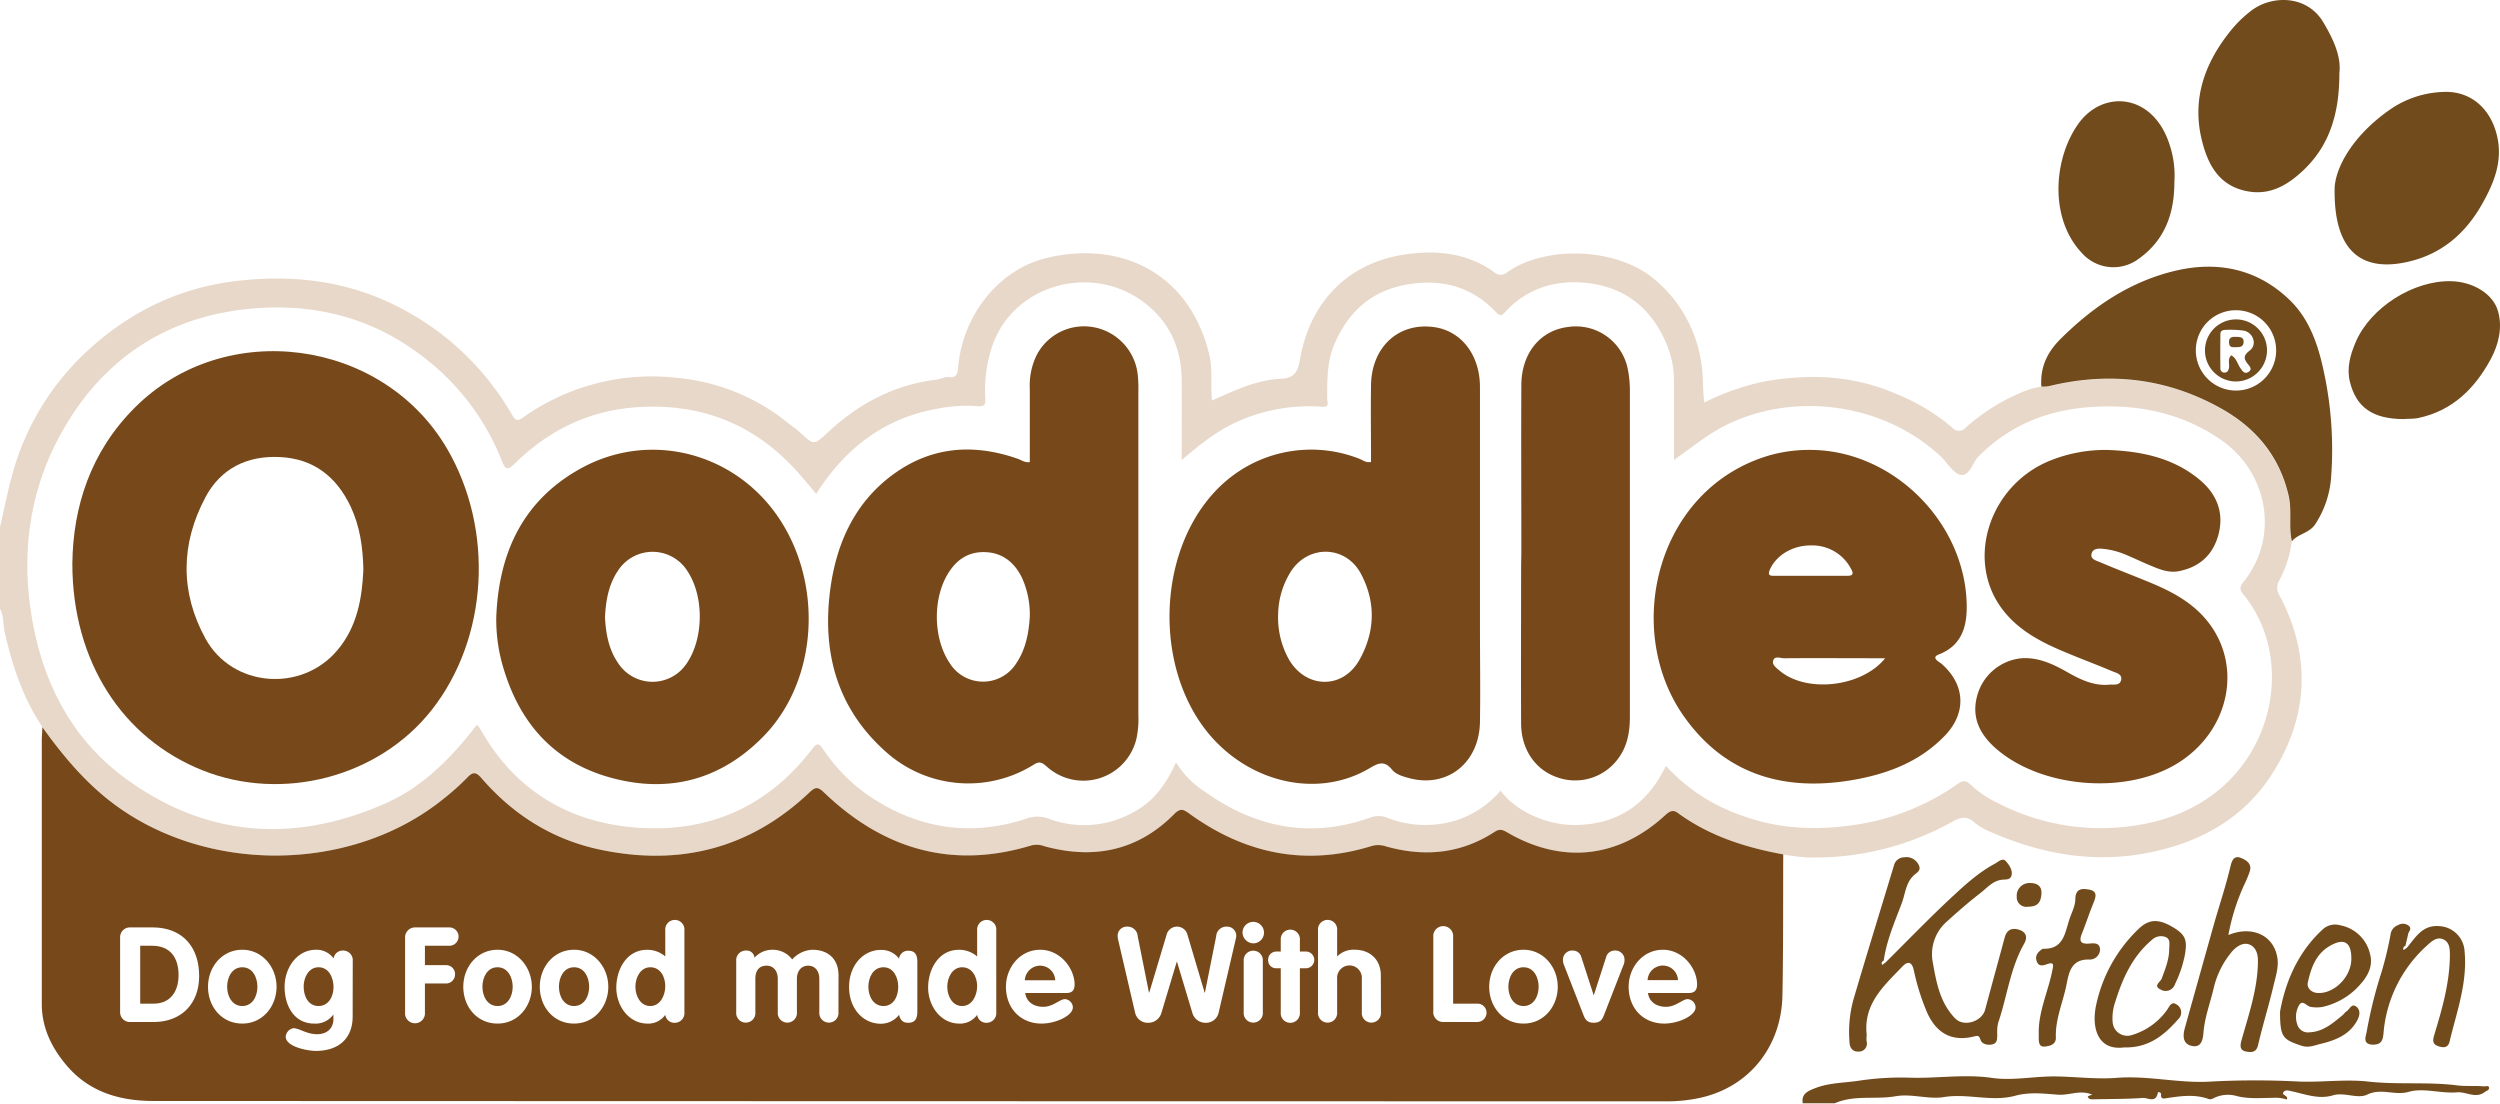<svg height="278.1" viewBox="0 0 630 278.1" width="630" xmlns="http://www.w3.org/2000/svg"><path d="m574.41 150a3.51 3.51 0 0 1 0-3.8 28.1 28.1 0 0 0 3.11-9.72c-.88-3.78.07-7.64-.82-11.49-2.24-9.71-8-16.7-16.33-21.59-13.84-8.08-28.63-9.83-44.15-6a9.36 9.36 0 0 1 -1.84.06 17.77 17.77 0 0 0 -3.25.75 50.28 50.28 0 0 0 -15.76 9.54 2.2 2.2 0 0 1 -3.41 0 50.86 50.86 0 0 0 -14-8.43c-10.74-4.74-21.87-5.2-33.22-3.21a61 61 0 0 0 -15.25 5.33c-.46-3.39-.22-6.54-.72-9.67a33.73 33.73 0 0 0 -11.97-21.49c-9.63-8.06-27.6-8.36-36.92-1.71a2.44 2.44 0 0 1 -3.22.12c-7.11-5.23-15.49-5.78-23.49-4.42-13.81 2.34-22.88 12-25.45 25.64-.61 3.23-1 5.38-5 5.55-6.13.26-11.71 3-17.31 5.46-.37-4 .24-7.8-.68-11.59-4.87-20.21-21.84-28.8-40.76-24.38-12.44 2.9-21.55 14.75-22.53 27.88-.12 1.54-.62 2.41-2.21 2.2-1.2-.15-2.17.51-3.28.64-10.55 1.27-19.47 6-27.16 13.13-3.71 3.44-3.59 3.54-7.38 0-.81-.77-1.78-1.35-2.64-2.06a52.07 52.07 0 0 0 -28.56-11.56 55.84 55.84 0 0 0 -38.21 9.89c-1.55 1.08-2 1.13-3-.6a69.14 69.14 0 0 0 -28-26.81c-13-6.84-26.91-8.57-41.44-6.85-15 1.78-27.72 8.21-38.45 18.47a65.82 65.82 0 0 0 -18 30.24c-1.21 4.41-2.11 8.92-3.11 13.39v20.47c1 1.9.75 4.06 1.21 6.08 1.93 8.42 4.63 16.52 9.48 23.77 4.76 6.62 9.89 12.87 16.31 18.05 23.71 19.11 61.37 19.12 85-.15a60.17 60.17 0 0 0 5.76-5.17c1.41-1.5 2.22-1.46 3.57.1 8 9.19 17.8 15.45 29.69 18 20.05 4.29 37.91-.09 53-14.33 1.39-1.32 2.06-1.55 3.61-.06 14.89 14.31 32.19 19.53 52.34 13.4a5.49 5.49 0 0 1 3.29.22c12.44 3.39 23.54 1.16 32.76-8.19 1.54-1.56 2.33-1.09 3.79 0 13.92 10.05 29.11 13.28 45.74 8.17a5.94 5.94 0 0 1 3.59 0c9.73 2.79 19 2 27.61-3.65 1.19-.77 2-.48 3.06.14 13.84 8.1 28 6.58 39.85-4.28 1-1 1.95-1.53 3.22-.59 8 5.81 17 8.71 26.57 10.45a55.9 55.9 0 0 0 5.74.72 71 71 0 0 0 36.82-9c2.08-1.16 3.7-1.51 5.61.25a14 14 0 0 0 3.9 2.29c12.84 5.64 26.08 8.05 40.07 5.25 12.86-2.57 23.76-8.63 30.83-19.58 9.28-14.4 10.19-29.83 1.99-45.27zm-12.07 46.09c-6.3 6.54-14.26 10.24-23.13 11.75a56.48 56.48 0 0 1 -35.85-5.52 26.81 26.81 0 0 1 -6.82-4.62c-1.23-1.2-2.06-1-3.42 0a59.87 59.87 0 0 1 -26.62 10.29c-9.41 1.32-18.64.82-27.62-2.49a46.08 46.08 0 0 1 -19.08-12.51c-4.58 9.59-12 14.68-22.49 14.91-7.42.17-15.41-3.49-19.17-8.66a24.56 24.56 0 0 1 -11.86 7.69 26.33 26.33 0 0 1 -16.58-.81 5.83 5.83 0 0 0 -4.38-.09c-15 5.34-28.88 2.6-41.61-6.47a23.25 23.25 0 0 1 -7.37-7.46c-2.54 5.74-5.86 10.17-11.25 12.86a25.29 25.29 0 0 1 -20.81 1.35 8.2 8.2 0 0 0 -5.83.05c-14.19 4.62-27.51 2.38-39.74-6a43.69 43.69 0 0 1 -11.33-11.63c-1.19-1.75-1.7-1.31-2.82.15-11.51 15-27.08 21.38-45.57 19.55-16.76-1.65-29.8-10-38.11-25a4.71 4.71 0 0 0 -.71-.77c-6.44 8.36-13.72 15.79-23.5 20-22.82 9.93-44.82 8.26-65-6.46-13.1-9.54-20.41-23.25-23.36-39-3.5-18.75-.61-36.6 9.91-52.66 10-15.28 24.53-24.22 42.6-26.49 16.25-2 31.59 1.21 44.93 11.22a60.9 60.9 0 0 1 20.73 26.9c.88 2.28 1.51 2.35 3.21.68 8.61-8.48 18.82-13.45 31-14.24 17.08-1.1 30.93 5 41.82 18.09 1 1.17 2 2.34 3.17 3.75 7.21-11.36 17-19 30.26-21.4a37 37 0 0 1 10.1-.71c2.34.24 2.3-.53 2.24-2.15a35.08 35.08 0 0 1 1.77-13c5.38-15.57 25-20.87 38.06-11.11 6.53 4.86 9.59 11.53 9.67 19.6.07 6.57 0 13.15 0 20.25 4.7-4 9.12-7.56 14.41-9.83a44 44 0 0 1 21-3.59c2 .15 1.26-1.22 1.26-2 0-4.74-.06-9.44 1.89-13.95 3.56-8.22 9.48-13.4 18.44-14.9 8.57-1.42 16.05.55 22.16 6.94.78.82 1.19 1.3 2.31.08 5.34-5.86 12.29-8.09 19.94-7.44 9.67.83 16.61 5.93 20.53 14.88a23.69 23.69 0 0 1 2.12 9.53v20.24c4.62-3.21 8.58-6.53 13.26-8.83 17.45-8.56 39.89-5.29 54 8 1.7 1.6 3.17 4.33 5.05 4.62 2.19.34 2.89-3.1 4.49-4.7 7.76-7.76 17.09-11.61 28-12.39 11.93-.86 23 1.38 32.93 8.19 12.15 8.27 14.84 24.7 5.78 35.88-1 1.2-1 2 0 3.17 10.98 13.44 8.88 33.88-3.01 46.22z" fill="#e8d8c9"/><path d="m563.35 96.13a7.88 7.88 0 0 0 7.94-7.79 7.82 7.82 0 1 0 -7.94 7.79zm-3.81-12c0-.77.62-1 1.29-1a25.19 25.19 0 0 1 4.61.19c2.42.5 3.41 3.54 1.51 5-1.54 1.19-1.63 1.94-.58 3.31.45.59 1.35 1.36.28 2.07s-1.59-.27-2.11-1c-.71-1-.95-2.47-2.28-3.16-1 1-.33 2.24-.58 3.28-.13.52-.34 1-.94 1.06a1 1 0 0 1 -1.2-1.07c-.05-2.97-.03-5.81 0-8.73z" fill="#714b1c"/><path d="m563.71 87.48c.63 0 1.66 0 1.69-1.31s-1-1.25-1.95-1.29-1.82.09-1.74 1.44.86 1.19 2 1.16z" fill="#714b1c"/><path d="m626 273.76c-2.19-.18-4.5 0-6.53-.21-7.58-1-15.18-.15-22.74-1-5.77-.63-11.59.23-17.41 0a212.34 212.34 0 0 0 -22.14 0c-8 .52-15.8-1.57-23.84-.93-5 .4-10.28-.3-15.43-.36-5.35-.05-10.83 1.14-16 .36-7-1-13.84.2-20.75-.05a70.94 70.94 0 0 0 -12.79.78c-3.71.55-7.5.49-11.08 1.92-1.78.71-3.39 1.4-3 3.76h8.06c4.93-2.18 10.26-.88 15.37-1.78 4-.7 8.34.85 12.07.22 6.11-1 12.08 1.26 18-.33 3.59-1 7.27-.55 10.76-.28 2.88.23 5.72-1.32 8.69 0a8 8 0 0 0 -1.12.42c.18.77.79.77 1.44.75 4.16-.1 8.33-.05 12.48-.35 1.2-.08 3.24 1.39 3.73-1.28.07-.42.87 0 .83.31-.19 1.44.84 1.12 1.5 1 3.45-.5 6.9-1 10.3.18a1.5 1.5 0 0 0 1.38-.12 8 8 0 0 1 6-.53c3.1.74 6.15.43 9.21.41a8.87 8.87 0 0 1 3.27.43c.58-1.12-1.62-1-.71-2 .47-.5 1.33-.22 2.06-.06 3.39.74 6.76 2.08 10.31 1 2.94-.86 6.21 1 8.64-.19 3.56-1.72 6.9.35 10.5-.7s8.09.48 12.11.14c2.36-.2 4.69 1.68 7-.09.45-.34 1.13-.44 1.07-1.08s-.81-.3-1.24-.34z" fill="#714b1c"/><path d="m516.26 97.33c15.52-3.8 30.31-2 44.15 6 8.37 4.89 14.09 11.88 16.33 21.59.89 3.85-.06 7.71.82 11.49 1.55-1.9 4.27-2 5.82-4.21a24.92 24.92 0 0 0 4.1-12.52 93 93 0 0 0 -1.78-25.58c-1.41-6.79-3.55-13.47-8.6-18.4-8-7.79-17.92-10-28.65-7.53-11.47 2.65-20.89 9-29.19 17.24-3.44 3.43-5.16 7.2-4.84 12a9.36 9.36 0 0 0 1.84-.08zm47.09-19.15a10.12 10.12 0 1 1 -10 10.08 10.08 10.08 0 0 1 10-10.08z" fill="#714b1c"/><path d="m606.68 66c8.55-1.91 14.54-7.09 18.72-14.43 3.08-5.4 5.44-11.1 3.78-17.64-1.72-6.85-6.87-11.19-13.74-10.75a25 25 0 0 0 -12.52 4c-8.72 5.82-14.01 13.67-14.58 19.82-.43 16.6 6.99 21.54 18.34 19z" fill="#714b1c"/><path d="m566.46 48.22c5.47 1 9.74-1.45 13.47-4.83 7-6.33 9.61-14.57 9.59-24.95.51-4.09-1.44-8.48-4.09-12.89-4.06-6.77-12.82-6.86-18.09-2.88a30.28 30.28 0 0 0 -5.59 5.55c-6.31 8-9.34 16.88-6.93 26.93 1.49 6.18 4.28 11.75 11.64 13.07z" fill="#714b1c"/><path d="m629.51 78.45c-1.23-4.41-6.3-7.44-11.78-7.59-9.55-.25-20.43 6.64-24.14 15.44-1.31 3.11-2.25 6.39-1.44 9.8 1.58 6.59 5.81 9.51 13.65 9.51 1.06-.14 2.27 0 3.52-.25 8.65-1.82 14.31-7.41 18.32-14.81 1.99-3.69 3.04-7.91 1.87-12.1z" fill="#714b1c"/><path d="m539 65.18c6.6-4.72 8.94-11.46 8.94-19.25a24.67 24.67 0 0 0 -1.26-9.65c-4.19-12.79-16.78-13.82-23-5s-7.26 23.76.9 32.42a10.62 10.62 0 0 0 14.42 1.48z" fill="#714b1c"/><path d="m468.4 265a2 2 0 0 0 2-2.51c-.11-.6 0-1.24 0-1.85-.83-7.74 4.43-12.3 9.05-17.13 1.08-1.12 2.29-1.48 2.83 1a57.7 57.7 0 0 0 3.23 10.37c1.88 4.42 5.36 7.88 11.77 6.35 1.19-.28 1.39-.38 1.83.87.36 1 1.74 1.36 2.92 1.09 1.35-.3 1.24-1.42 1.28-2.47a9.9 9.9 0 0 1 .25-3.05c2.25-6.57 3-13.65 6.5-19.81 1-1.71.55-3.08-1.49-3.63-1.85-.49-2.93.3-3.41 2.11-1.62 6-3.29 12.07-4.91 18.11-.81 3-5.35 4.44-7.54 2.2-3.72-3.82-4.71-8.8-5.59-13.84a10.91 10.91 0 0 1 3.52-10.61c2.72-2.47 5.49-4.89 8.4-7.13 1.65-1.27 3.07-3.06 5.33-3.36 1-.14 2.26.14 2.55-1.17s-.64-2.62-1.46-3.54-1.91.2-2.73.64c-4.35 2.33-7.93 5.7-11.48 9-5.5 5.16-10.75 10.6-16.1 15.91l-.82.6c-.31-.5-.14-.85.37-1.07.71-5.06 2.75-9.72 4.53-14.43.91-2.4 1-5.22 3.12-7.13.75-.67 1.94-1.21 1.09-2.69a3.4 3.4 0 0 0 -3.57-1.79 2.68 2.68 0 0 0 -2.62 2.15c-3.42 11.3-6.92 22.57-10.24 33.9a30.94 30.94 0 0 0 -.95 10.34c.01 1.57.75 2.66 2.34 2.57z" fill="#714b1c"/><path d="m564.87 262.11c-.37 1.29-.53 2.59 1.17 2.89 1.3.23 2.54.3 3-1.67 1.16-5 2.71-9.93 3.88-14.93.53-2.25 1.32-4.55 1-6.9-.92-6.14-6.82-8.24-12.37-5.86a53.54 53.54 0 0 1 4-12.7 27.17 27.17 0 0 0 1.39-3.35c.65-2-1-2.91-2.28-3.41-1.51-.59-2.16.37-2.56 2.06-1.11 4.71-2.63 9.31-4 14q-3.76 13.36-7.5 26.76c-.57 2-.62 4.19 1.94 4.61 2.33.38 2.61-1.87 2.74-3.48.32-3.77 1.65-7.28 2.52-10.91a22.16 22.16 0 0 1 4.64-9.4c1-1.18 2.66-2.37 4.25-1.86s2.33 2.19 2.3 4v.93c-.18 6.66-2.35 12.9-4.12 19.22z" fill="#714b1c"/><path d="m589.72 233.17a4.59 4.59 0 0 0 -4.43 1.07c-6.51 6-9.48 13.73-10.72 20.71 0 6.43.68 7 5.39 8.57 1.84.61 3.31-.1 4.74-.44 3.74-.89 7.43-2.27 9.38-6.06.58-1.13.83-2.5-.33-3.37s-1.64.7-2.41 1.19c-.42.27-.71.75-1.11 1.07-2.45 2-4.8 4.07-8.21 4.23a2.77 2.77 0 0 1 -3-1.69 5.9 5.9 0 0 1 .37-5.19c.9-1.42 1.9.34 2.89.47a8.69 8.69 0 0 0 3.05 0 17.83 17.83 0 0 0 8.2-4.35c2.43-2.35 4.67-5.24 3.75-8.84a9.51 9.51 0 0 0 -7.56-7.37zm-5.72 17.06c-1.81-.13-2.67-1.52-2.45-2.54.79-3.66 2-7.26 5.57-9.32s5.44-1 5.42 3.25c-.01 4.59-4.38 8.88-8.54 8.61z" fill="#714b1c"/><path d="m606.16 238.35c.23-1 .5-2 .68-2.94.14-.72 1.11-1.41.08-2.18a2.36 2.36 0 0 0 -2.59-.11 2.89 2.89 0 0 0 -1.92 2.44 87.31 87.31 0 0 1 -2.89 11.4 117.09 117.09 0 0 0 -3.15 13.22c-.21 1.05-1.06 3 1.6 3.08 2.16 0 2.52-1.14 2.67-2.84a33.34 33.34 0 0 1 10.91-22.1c1.17-1.09 2.45-2.25 4-1.67 1.76.66 1.84 2.48 1.82 4.18-.07 7-2 13.59-4 20.18-.5 1.72 0 2.28 1.24 2.68s2.31.32 2.68-1.2c1.79-7.48 4.52-14.78 3.79-22.7a6.72 6.72 0 0 0 -6.34-6.4c-4.29-.37-6 2.81-8.19 5.43l-.82.6c-.25-.51-.08-.85.43-1.07z" fill="#714b1c"/><path d="m544.75 246.6c-.34.89-2.16 1.78-.41 2.68a2.47 2.47 0 0 0 3.76-1.28 29.9 29.9 0 0 0 2.5-7.42c.64-3.73.18-5.11-3.34-7.11s-5.82-1.78-8.33.61a37.22 37.22 0 0 0 -10.68 19.09c-1.24 5.57.22 11.66 7 10.78 6.32.17 10.22-3.19 13.72-7.17a2.32 2.32 0 0 0 -.51-3.68c-1.34-.87-1.8.65-2.43 1.49a16.68 16.68 0 0 1 -8.76 6.23 3.7 3.7 0 0 1 -4.88-3.19 12.49 12.49 0 0 1 .64-5.12c1.85-5.93 4.31-11.48 9.23-15.64a3.3 3.3 0 0 1 3.38-.77c1.4.48 1 1.87 1 3 .01 2.59-.97 5.04-1.89 7.5z" fill="#714b1c"/><path d="m513.76 259.79v1.55c0 1.17 0 2.57 1.58 2.39 1.21-.13 2.8-.5 2.74-2.29-.16-4.57 1.73-8.72 2.63-13.07.63-3.1 1.1-6.78 5.92-6.56a2.58 2.58 0 0 0 2.58-2.58c-.11-1.82-1.69-1.51-2.86-1.44-2.22.14-2.42-.8-1.68-2.6 1-2.52 1.85-5.12 2.88-7.64.61-1.49 1.08-2.94-1-3.35-1.72-.33-3.51-.45-3.57 2.38 0 1.65-.87 3.3-1.43 4.92-1.19 3.44-1.41 7.77-6.71 7.59a.52.52 0 0 0 -.28.13c-1 .71-1.75 1.57-1.36 2.85.44 1.45 1.35 1.37 2.66.9 1.93-.69 1.57.37 1.29 1.77-1.02 5.04-3.29 9.81-3.39 15.05z" fill="#714b1c"/><path d="m511.05 228.49c2.48 0 3.24-1.11 3.39-3.24.17-2.3-1.55-2.73-2.83-2.72a3.19 3.19 0 0 0 -3.39 3.45 2.41 2.41 0 0 0 2.83 2.51z" fill="#714b1c"/><g fill="#77481a"><path d="m51 194.11c20.21 8.08 44.42 1.73 57.74-15.14 14.3-18.12 15.9-45.48 3.86-66-16.28-27.68-55.92-32.97-78.6-10.28-11.16 11.13-15.62 25-15.77 39.4.03 24.52 12.53 43.91 32.77 52.02zm.75-68.78c3.91-7.33 10.56-10.56 18.82-10.15 8.47.42 14.21 4.94 17.78 12.45 2.35 5 3.1 10.25 3.22 15.93-.32 7.2-1.57 14.44-6.57 20.31-9 10.71-26.44 9.37-33.21-2.92-6.41-11.67-6.3-23.85-.03-35.62z"/><path d="m345.13 193.59c2.2-1.3 3.73-2 5.64.33 1 1.26 2.76 1.75 4.38 2.18 9.55 2.54 17.64-3.84 17.8-14.2.13-8.06 0-16.12 0-24.18q0-30.08 0-60.15c0-8.09-4.65-14.12-11.45-15.12-8.95-1.31-15.83 4.88-16 14.53-.1 6.48 0 13 0 19.42-1.23.28-2-.4-2.82-.74a33.1 33.1 0 0 0 -36.44 8.14c-15.06 16-15.41 45.81-.74 62.14 10.58 11.74 27.15 15.06 39.63 7.65zm-19.71-49.76c4.5-6.67 13.76-6.35 17.55.79s3.55 14.61-.37 21.63c-4.17 7.48-13.4 7.37-17.75 0a21.6 21.6 0 0 1 -2.76-11.44 20.87 20.87 0 0 1 3.33-10.98z"/><path d="m224.07 190.18a31.1 31.1 0 0 0 36.37 2.55c1.53-1 2.19-.56 3.35.45a13.74 13.74 0 0 0 22.66-7.35 23.54 23.54 0 0 0 .42-5.55v-81.54a35.92 35.92 0 0 0 -.13-4 13.66 13.66 0 0 0 -10.68-12.19 13.43 13.43 0 0 0 -14.85 7 17.32 17.32 0 0 0 -1.7 8.41q0 9.27 0 18.49c-1.3.17-2.05-.48-2.91-.79-11.28-4-22.07-3.15-31.78 4.08-9.39 7-13.94 17-15.53 28.31-2.29 16.5 1.71 31 14.78 42.13zm15.28-46.34c2.27-3.31 5.34-5 9.48-4.67s7 2.86 8.74 6.5a22.5 22.5 0 0 1 1.94 9.65c-.24 4.17-1 8.21-3.36 11.76a9.9 9.9 0 0 1 -16.84 0c-4.31-6.44-4.31-16.9.04-23.24z"/><path d="m488.61 164.91c5.75-2.25 7.11-7 7-12.53-.4-20.7-18.43-38.72-39-39a37 37 0 0 0 -10.42 1.29c-28.78 8.19-37.4 44-21.74 66 10.24 14.39 24.84 18.75 41.78 16 9-1.47 17.42-4.53 23.93-11.34 5.46-5.72 5.07-12.8-.83-18-.31-.27-.68-.46-1-.72-.84-.68-.93-1.23.28-1.7zm-42.56-21.46c1.61-3.58 5.8-6.07 10.36-6a11 11 0 0 1 10.08 5.95c.86 1.52.07 1.73-1.23 1.71-3 0-6 0-9 0s-6.17 0-9.26 0c-1.34 0-1.49-.44-.95-1.66zm2.33 25.49c-.78-.67-1.88-1.44-1.53-2.49.41-1.26 1.79-.57 2.71-.57 8.42-.06 16.84 0 25.5 0-5.93 7.35-19.96 8.84-26.68 3.06z"/><path d="m154 196c14.65 4 27.7.47 38.35-10.39 13.82-14.09 15.25-38.68 3.57-55.58-11.08-16-32-21.42-49.12-12.22-14.89 8-21.11 21.34-21.74 37.71a42.18 42.18 0 0 0 1.39 11.39c3.95 14.61 12.61 25.02 27.55 29.09zm1.47-51.76a10.37 10.37 0 0 1 17.79-.28c4.19 6.35 4.09 16.94-.21 23.22a10.33 10.33 0 0 1 -17.23 0c-2.45-3.54-3.15-7.55-3.36-11.6.19-4.08.85-7.92 2.99-11.35z"/><path d="m383.32 142.88c0 13.12-.06 26.25 0 39.37 0 6.69 3.67 11.85 9.24 13.68a13.39 13.39 0 0 0 15-4.48c2.49-3.16 3.17-6.88 3.17-10.79q0-40.92 0-81.85a27.81 27.81 0 0 0 -.53-5.81 13.33 13.33 0 0 0 -15.2-10.58c-6.91.91-11.58 6.63-11.62 14.57-.08 14.06 0 28.11 0 42.17z"/><path d="m144.66 243.75c-2.64 0-3.81 2.61-3.81 4.92s1.2 4.85 3.81 4.85 3.81-2.54 3.81-4.85-1.17-4.92-3.81-4.92z"/><path d="m163.87 243.75c-2.51 0-3.75 2.65-3.75 4.92s1.24 4.85 3.75 4.85 3.78-2.67 3.78-5-1.2-4.77-3.78-4.77z"/><path d="m125.38 243.75c-2.64 0-3.81 2.61-3.81 4.92s1.2 4.85 3.81 4.85 3.82-2.54 3.82-4.85-1.2-4.92-3.82-4.92z"/><path d="m222.64 243.75c-2.64 0-3.81 2.61-3.81 4.92s1.2 4.85 3.81 4.85 3.72-2.54 3.72-4.85-1.17-4.92-3.72-4.92z"/><path d="m80.27 243.75c-2.51 0-3.75 2.61-3.75 4.86 0 2.57 1.24 4.91 3.75 4.91s3.78-2.41 3.78-4.75-1.14-5.02-3.78-5.02z"/><path d="m38.33 238.33h-3v14.59h3.38c4.31 0 6.29-3.18 6.29-7.19 0-4.29-2-7.4-6.67-7.4z"/><path d="m61.06 243.75c-2.65 0-3.82 2.61-3.82 4.92s1.21 4.85 3.82 4.85 3.81-2.54 3.81-4.85-1.17-4.92-3.81-4.92z"/><path d="m383.93 243.75c-2.65 0-3.82 2.61-3.82 4.92s1.21 4.85 3.82 4.85 3.81-2.54 3.81-4.85-1.17-4.92-3.81-4.92z"/><path d="m415.19 247h7.66a3.82 3.82 0 0 0 -3.85-3.68 3.87 3.87 0 0 0 -3.81 3.68z"/><path d="m262.07 243.35a3.89 3.89 0 0 0 -3.82 3.68h7.67a3.82 3.82 0 0 0 -3.85-3.68z"/><path d="m419.62 205.45c-11.85 10.86-26 12.38-39.85 4.28-1.06-.62-1.87-.91-3.06-.14-8.6 5.62-17.88 6.44-27.61 3.65a5.94 5.94 0 0 0 -3.59 0c-16.63 5.11-31.82 1.88-45.74-8.17-1.46-1.06-2.25-1.53-3.79 0-9.22 9.35-20.32 11.58-32.76 8.19a5.49 5.49 0 0 0 -3.29-.22c-20.15 6.13-37.45.91-52.34-13.4-1.55-1.49-2.22-1.26-3.61.06-15.09 14.3-32.98 18.65-52.98 14.36-11.89-2.55-21.74-8.81-29.69-18-1.35-1.56-2.16-1.6-3.57-.1a60.17 60.17 0 0 1 -5.76 5.17c-23.59 19.27-61.25 19.26-85 .15-6.42-5.18-11.55-11.43-16.31-18.05 0 1.13-.14 2.27-.14 3.4q0 33.18 0 66.36c0 6.1 2.58 11.27 6.49 15.77 5.72 6.57 13.41 8.69 21.71 8.69q190.73.07 381.44.09a39.14 39.14 0 0 0 7.88-.81c12.8-2.63 20.85-13.08 21.12-25.78.24-11.87.15-23.76.21-35.64-9.54-1.74-18.62-4.64-26.57-10.45-1.24-.94-2.15-.37-3.19.59zm-380.89 52.09h-5.82a2.45 2.45 0 0 1 -2.64-2.54v-18.71a2.46 2.46 0 0 1 2.57-2.58h5.56c7.49 0 11.78 4.82 11.78 12.25 0 7.04-4.55 11.58-11.45 11.58zm22.33.4c-5.19 0-8.64-4.25-8.64-9.27s3.55-9.33 8.64-9.33 8.63 4.45 8.63 9.33-3.45 9.27-8.63 9.27zm27.81-1.81c0 5.79-3.78 8.7-9.27 8.7-2 0-7.6-1-7.6-3.61a2.36 2.36 0 0 1 1.94-2.11c1.54 0 3.25 1.51 6 1.51 2.34 0 4.08-1.37 4.08-3.82v-1.13h-.02a5.51 5.51 0 0 1 -4.85 2.27c-5 0-7.43-4.45-7.43-9.23s3.08-9.37 7.93-9.37a5.25 5.25 0 0 1 4.42 2.2 2.3 2.3 0 0 1 2.41-2 2.43 2.43 0 0 1 2.41 2.67zm24.36-17.8h-6.15v4.89h5.18a2.25 2.25 0 0 1 2.41 2.27 2.29 2.29 0 0 1 -2.41 2.35h-5.18v7.29a2.51 2.51 0 1 1 -5 0v-18.81a2.51 2.51 0 0 1 2.61-2.61h8.56a2.31 2.31 0 0 1 0 4.62zm12.15 19.61c-5.18 0-8.63-4.25-8.63-9.27s3.55-9.33 8.63-9.33 8.64 4.45 8.64 9.33-3.45 9.27-8.64 9.27zm19.28 0c-5.19 0-8.63-4.25-8.63-9.27s3.54-9.33 8.63-9.33 8.63 4.45 8.63 9.33-3.44 9.27-8.63 9.27zm27.81-2.88a2.43 2.43 0 0 1 -2.41 2.68 2.31 2.31 0 0 1 -2.41-2 5.24 5.24 0 0 1 -4.41 2.21c-4.86 0-7.93-4.52-7.93-9.07s2.57-9.53 7.76-9.53a6.94 6.94 0 0 1 4.58 1.67v-6.56a2.42 2.42 0 1 1 4.82 0zm38.82 0a2.42 2.42 0 1 1 -4.82 0v-8.4c0-1.94-1.07-3.31-2.81-3.31s-2.84 1.37-2.84 3.31v8.4a2.42 2.42 0 1 1 -4.82 0v-8.4c0-1.94-1.07-3.31-2.81-3.31-2 0-2.84 1.37-2.84 3.31v8.4a2.42 2.42 0 1 1 -4.82 0v-12.85a2.43 2.43 0 0 1 2.41-2.67 2 2 0 0 1 2.2 1.8 6 6 0 0 1 4.49-2 6.12 6.12 0 0 1 5 2.44 7.26 7.26 0 0 1 5.09-2.44c3.92 0 6.59 2.27 6.59 6.49zm19.88-.47c0 1.24 0 3.15-2.3 3.15-1.41 0-2-.77-2.31-2a5.78 5.78 0 0 1 -4.59 2.24c-4.52 0-8-3.85-8-9.27s3.55-9.33 8-9.33a5.52 5.52 0 0 1 4.59 2.2 2.27 2.27 0 0 1 2.31-2c2.3 0 2.3 1.9 2.3 3.14zm19.89.47a2.44 2.44 0 0 1 -2.41 2.68 2.31 2.31 0 0 1 -2.41-2 5.27 5.27 0 0 1 -4.42 2.21c-4.85 0-7.93-4.52-7.93-9.07s2.58-9.53 7.76-9.53a6.94 6.94 0 0 1 4.59 1.67v-6.56a2.42 2.42 0 1 1 4.82 0zm11.84-1.34c2.48 0 4.19-1.94 5.46-1.94a2.14 2.14 0 0 1 2 2.08c0 2.07-4.28 4.08-7.86 4.08-5.42 0-9-3.95-9-9.27 0-4.88 3.55-9.33 8.64-9.33s8.66 4.75 8.66 8.76c0 1.44-.63 2.14-2.1 2.14h-10.35c.34 2.38 2.31 3.48 4.55 3.48zm48.46-16.86-4.25 18.27a3.25 3.25 0 0 1 -3.31 2.61 3.41 3.41 0 0 1 -3.31-2.44l-3.88-12.92h-.07l-3.88 12.92a3.42 3.42 0 0 1 -3.32 2.44 3.26 3.26 0 0 1 -3.31-2.61l-4.25-18.27a4.24 4.24 0 0 1 -.13-1.14 2.29 2.29 0 0 1 2.37-2.21 2.57 2.57 0 0 1 2.68 2.41l2.84 14.22h.07l4.39-14.65a2.71 2.71 0 0 1 5.22 0l4.35 14.65h.07l2.84-14.22a2.57 2.57 0 0 1 2.68-2.41 2.3 2.3 0 0 1 2.38 2.21 4.24 4.24 0 0 1 -.18 1.14zm6.87 18.2a2.42 2.42 0 1 1 -4.82 0v-12.85a2.42 2.42 0 1 1 4.82 0zm-2.41-17.33a2.82 2.82 0 0 1 -2.71-2.78 2.71 2.71 0 1 1 2.71 2.78zm13.12 6.27h-1.37v11.11a2.42 2.42 0 1 1 -4.82 0v-11.11h-1.07a2 2 0 0 1 -2.11-2.1 2.06 2.06 0 0 1 2.11-2.11h1.07v-2.88a2.42 2.42 0 1 1 4.82 0v2.88h1.37a2.11 2.11 0 1 1 0 4.21zm19.06 11.06a2.42 2.42 0 1 1 -4.82 0v-8.4a3.12 3.12 0 1 0 -6.22 0v8.4a2.42 2.42 0 1 1 -4.82 0v-20.61a2.42 2.42 0 1 1 4.82 0v6.55h.04a5.72 5.72 0 0 1 4.38-1.67c3.78 0 6.59 2.41 6.59 6.49zm24.17 2.48h-8.37a2.48 2.48 0 0 1 -2.61-2.74v-18.68a2.51 2.51 0 1 1 5 0v16.8h6a2.28 2.28 0 0 1 2.41 2.41 2.34 2.34 0 0 1 -2.42 2.21zm11.75.4c-5.19 0-8.64-4.25-8.64-9.27s3.55-9.33 8.64-9.33 8.63 4.45 8.63 9.33-3.44 9.27-8.62 9.27zm25.16-14.66-4.85 12.45c-.47 1.24-1 2-2.61 2s-2.14-.77-2.61-2l-4.85-12.45a3.43 3.43 0 0 1 -.3-1.4 2.32 2.32 0 0 1 2.51-2.34 2.2 2.2 0 0 1 2.14 1.7l3.08 9.51h.06l3.08-9.51a2.21 2.21 0 0 1 2.14-1.7 2.32 2.32 0 0 1 2.51 2.34 3.43 3.43 0 0 1 -.29 1.4zm18.58 4.82c0 1.44-.64 2.14-2.11 2.14h-10.26c.33 2.38 2.31 3.48 4.55 3.48 2.47 0 4.18-1.94 5.45-1.94a2.15 2.15 0 0 1 2 2.08c0 2.07-4.29 4.08-7.87 4.08-5.42 0-9-3.95-9-9.27 0-4.88 3.54-9.33 8.63-9.33s8.62 4.75 8.62 8.76z"/><path d="m242.46 243.75c-2.51 0-3.75 2.65-3.75 4.92s1.24 4.85 3.75 4.85 3.78-2.67 3.78-5-1.24-4.77-3.78-4.77z"/><path d="m555.55 155.68c-3.61-4.1-8.38-6.65-13.37-8.73-4.29-1.79-8.65-3.43-12.92-5.26-.93-.4-2.54-.73-2.19-2.16s2-1.34 3.15-1.2a19.72 19.72 0 0 1 4.49 1.07c2.32.88 4.53 2 6.82 2.95s4.73 2.1 7.46 1.6c5.19-1 8.57-4 10-9 1.55-5.56-.25-10.29-4.51-13.91-6.71-5.68-14.85-7.34-23.38-7.65a37.15 37.15 0 0 0 -14.28 2.61c-15.21 6-21.54 24.58-12.56 37.08 3.94 5.49 9.71 8.56 15.76 11.1 4.09 1.73 8.26 3.28 12.34 5 .95.4 2.52.7 2.16 2.19s-1.82 1.06-2.9 1.16c-4 .4-7.45-1.32-10.8-3.23-3.54-2-7.21-3.7-11.4-3.42a12.83 12.83 0 0 0 -11.15 9.39c-1.6 5.72.83 10.09 5.07 13.67 11.35 9.57 31.88 11.28 44.76 3.79 13.95-8.13 17.53-25.62 7.45-37.05z"/></g></svg>
